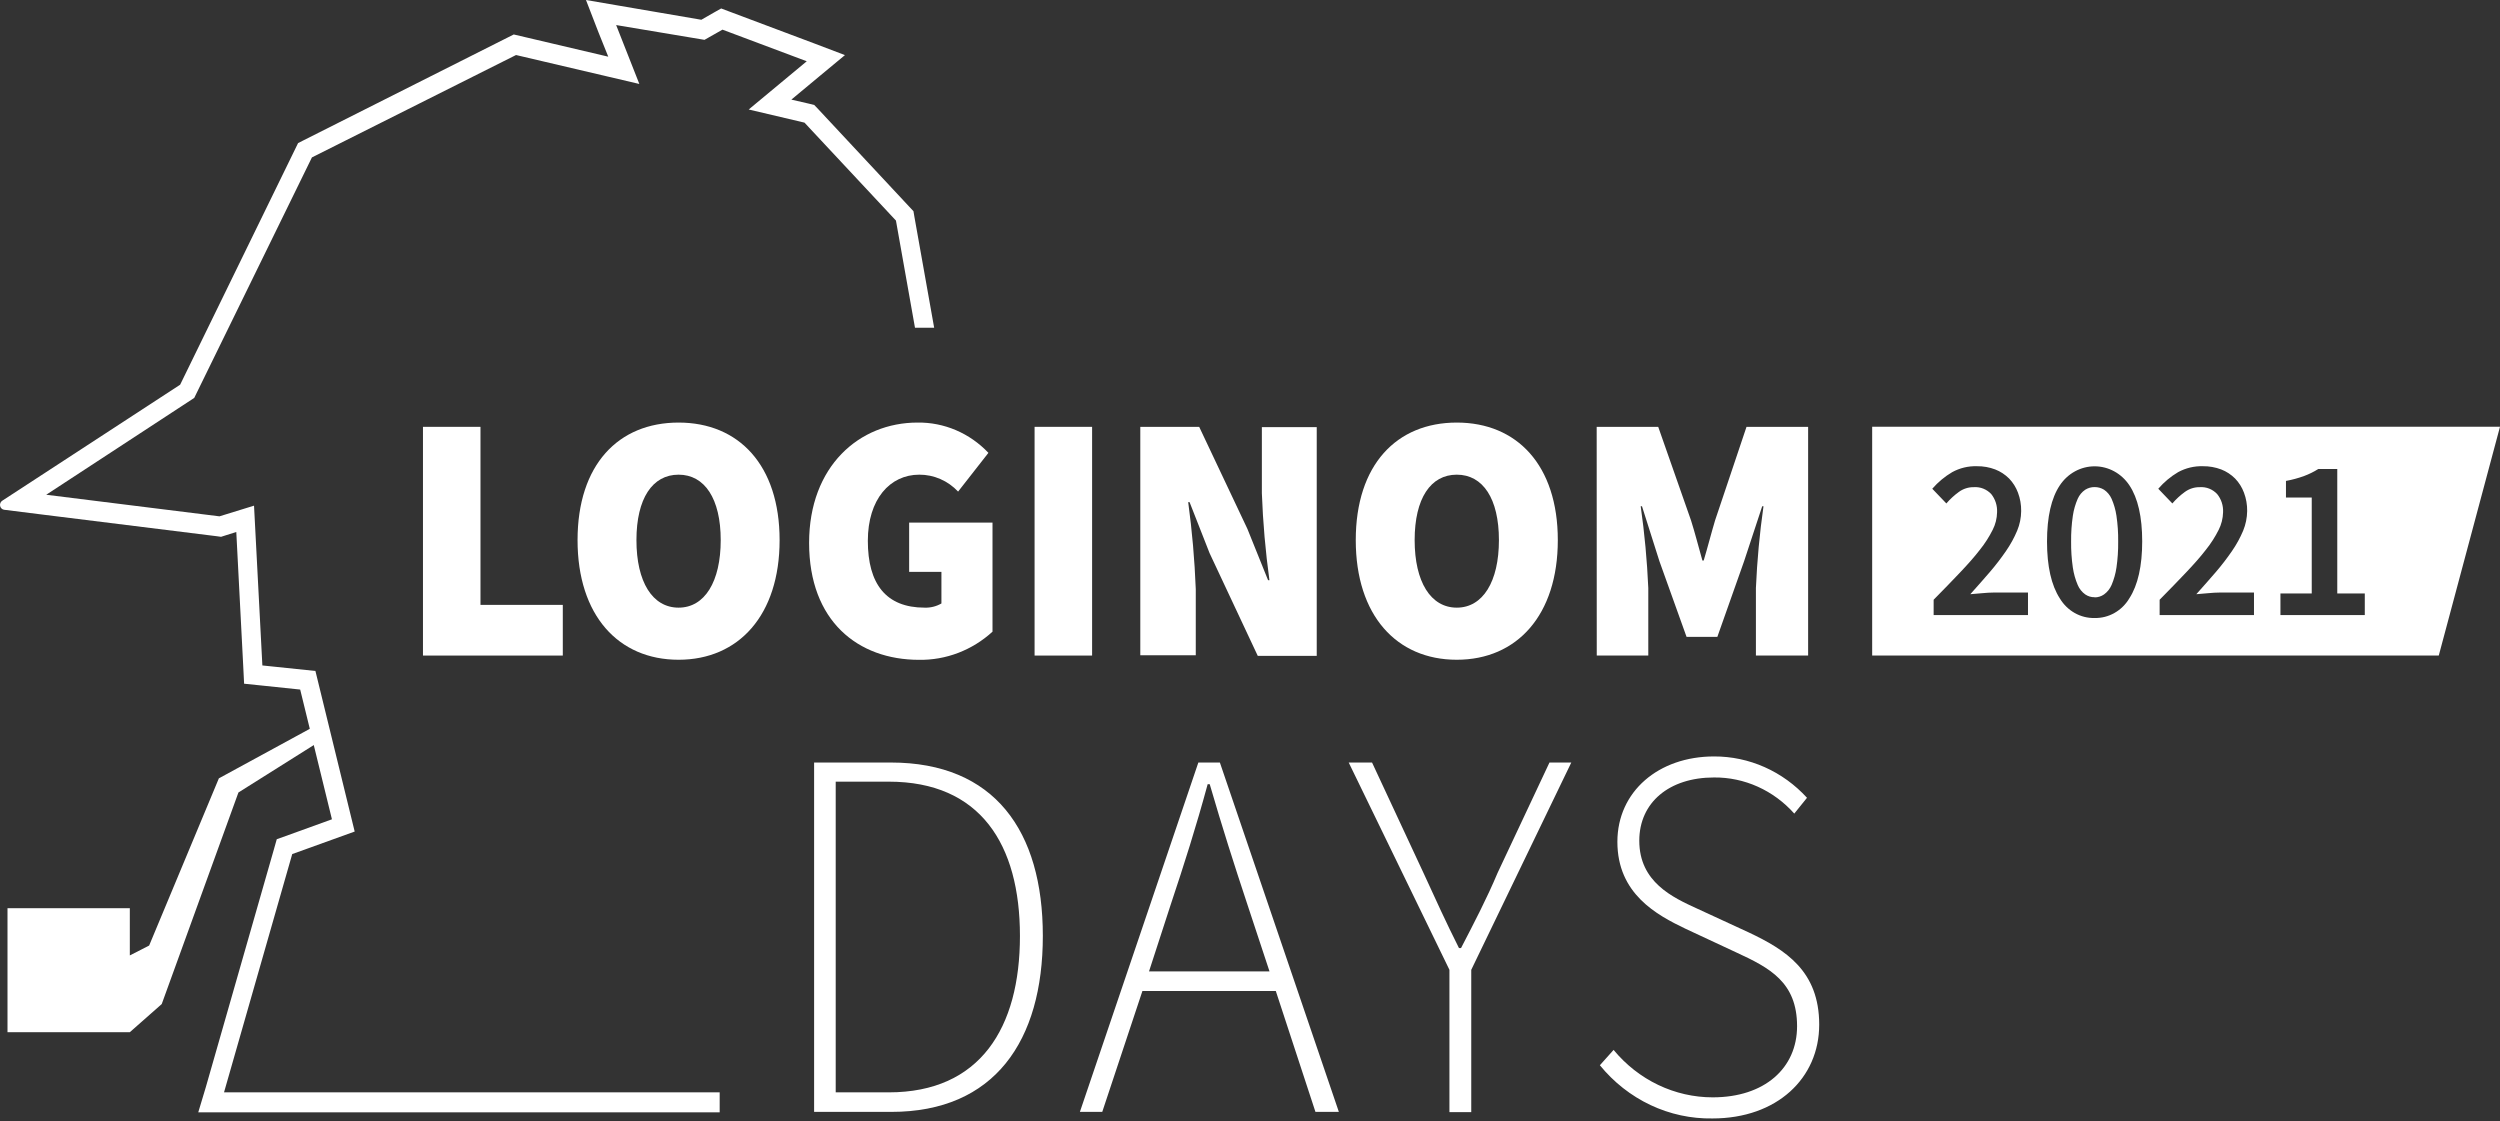 <svg width="321" height="144" viewBox="0 0 321 144" fill="none" xmlns="http://www.w3.org/2000/svg">
<rect x="0" y="0" width="321" height="144" fill="#333333" stroke="none"/>
<path d="M41.542 92.62L28.103 99.939L19.15 121.408L16.669 122.677V116.617H0.963V132.534H16.669L20.766 128.92L30.614 101.756L42.019 94.579L41.542 92.62Z" fill="white"/>
<path d="M92.406 140.259H28.764L37.522 109.663L45.541 106.77L40.5 86.153L33.688 85.443L32.617 64.927L28.18 66.297L5.935 63.526L24.94 51.091L40.052 20.211L66.258 7.065L82.091 10.781L79.113 3.218L90.459 5.116L92.766 3.807L103.587 7.867L96.133 14.059L103.295 15.745L115.04 28.322L117.483 42.077H119.945L117.415 27.865L117.288 27.114L116.772 26.566L105.056 14.009L104.55 13.481L103.859 13.308L101.611 12.79L105.114 9.877L108.491 7.075L104.433 5.532L93.622 1.472L92.6 1.086L91.627 1.634L90.051 2.538L79.502 0.731L75.24 0L76.836 4.132L78.101 7.278L66.793 4.619L65.966 4.426L65.217 4.802L39.011 17.998L38.271 18.374L37.901 19.135L23.13 49.396L4.641 61.455L0.281 64.298C0.175 64.367 0.093 64.469 0.046 64.59C-0.002 64.71 -0.013 64.843 0.015 64.97C0.043 65.097 0.108 65.212 0.201 65.298C0.294 65.385 0.41 65.44 0.534 65.455L5.633 66.094L27.878 68.856L28.384 68.927L28.861 68.774L30.34 68.308L31.236 85.636L31.343 87.788L33.406 88.001L38.544 88.539L42.621 105.197L36.705 107.339L35.537 107.755L35.187 108.993L26.428 139.589L25.455 142.827H92.406V140.259Z" fill="white"/>
<path d="M54.309 54.806H61.694V77.667H72.263V84.174H54.309V54.806Z" fill="white"/>
<path d="M74.158 69.353C74.158 59.679 79.394 54.258 87.13 54.258C94.866 54.258 100.101 59.73 100.101 69.353C100.101 78.976 94.856 84.712 87.13 84.712C79.403 84.712 74.158 79.017 74.158 69.353ZM92.54 69.353C92.54 64.024 90.477 60.948 87.13 60.948C83.782 60.948 81.719 63.993 81.719 69.353C81.719 74.713 83.773 78.022 87.13 78.022C90.487 78.022 92.54 74.682 92.54 69.353Z" fill="white"/>
<path d="M103.889 69.708C103.889 59.862 110.331 54.258 117.804 54.258C119.495 54.233 121.174 54.564 122.739 55.232C124.304 55.9 125.724 56.891 126.913 58.146L123.02 63.12C122.371 62.429 121.596 61.881 120.74 61.508C119.884 61.135 118.965 60.944 118.038 60.948C114.262 60.948 111.43 64.105 111.43 69.444C111.43 74.957 113.746 78.022 118.729 78.022C119.479 78.049 120.222 77.863 120.879 77.484V73.424H116.734V67.1H127.438V81.108C124.827 83.493 121.459 84.78 117.989 84.722C110.156 84.712 103.889 79.748 103.889 69.708Z" fill="white"/>
<path d="M132.84 54.806H140.226V84.174H132.84V54.806Z" fill="white"/>
<path d="M146.414 54.806H153.975L160.164 67.901L162.821 74.5H162.996C162.485 70.798 162.16 67.071 162.023 63.333V54.847H169.068V84.214H161.497L155.308 71.018L152.739 64.47H152.564C153.068 68.173 153.392 71.9 153.537 75.637V84.133H146.414V54.806Z" fill="white"/>
<path d="M174.08 69.353C174.08 59.679 179.325 54.258 187.052 54.258C194.778 54.258 200.023 59.73 200.023 69.353C200.023 78.976 194.788 84.712 187.052 84.712C179.315 84.712 174.08 79.017 174.08 69.353ZM192.462 69.353C192.462 64.024 190.409 60.948 187.052 60.948C183.694 60.948 181.641 63.993 181.641 69.353C181.641 74.713 183.704 78.022 187.052 78.022C190.399 78.022 192.462 74.682 192.462 69.353Z" fill="white"/>
<path d="M205.014 54.806H212.915L217.129 66.825C217.645 68.45 218.102 70.257 218.589 71.972H218.754C219.27 70.257 219.727 68.45 220.214 66.825L224.252 54.806H232.164V84.174H225.459V75.495C225.612 71.984 225.937 68.484 226.432 65.008H226.266L223.941 72.063L220.506 81.778H216.555L213.071 72.063L210.833 65.008H210.667C211.162 68.484 211.487 71.984 211.641 75.495V84.174H205.023L205.014 54.806Z" fill="white"/>
<path d="M104.531 97.908H114.379C127.701 97.908 133.9 106.689 133.9 120.17C133.9 133.651 127.701 142.767 114.438 142.767H104.531V97.908ZM114.116 140.259C125.872 140.259 130.961 131.956 130.961 120.18C130.961 108.405 125.872 100.365 114.116 100.365H107.305V140.259H114.116Z" fill="white"/>
<path d="M153.868 97.908H156.632L171.909 142.767H168.903L163.813 127.245H146.686L141.529 142.767H138.658L153.868 97.908ZM147.533 124.728H163.005L160.193 116.221C158.432 110.912 156.933 106.212 155.328 100.69H155.065C153.566 106.212 152.068 110.912 150.297 116.221L147.533 124.728Z" fill="white"/>
<path d="M186.107 124.525L173.174 97.908H176.171L182.769 112.069C184.267 115.338 185.688 118.465 187.333 121.733H187.595C189.289 118.465 190.923 115.338 192.295 112.069L198.952 97.908H201.754L188.909 124.525V142.797H186.107V124.525Z" fill="white"/>
<path d="M205.424 136.777L207.185 134.808C208.762 136.719 210.715 138.252 212.912 139.303C215.108 140.354 217.497 140.899 219.913 140.899C226.57 140.899 230.744 137.153 230.744 131.763C230.744 126.108 227.222 124.271 222.959 122.302L216.43 119.256C212.712 117.48 207.672 114.759 207.672 108.09C207.672 101.624 212.965 97.127 220.079 97.127C222.311 97.119 224.52 97.585 226.573 98.498C228.626 99.411 230.479 100.751 232.019 102.436L230.384 104.466C229.07 102.987 227.475 101.811 225.701 101.012C223.926 100.213 222.012 99.809 220.079 99.827C214.328 99.827 210.484 103.035 210.484 107.948C210.484 113.267 214.785 115.236 217.919 116.668L224.516 119.713C229.275 121.957 233.586 124.677 233.586 131.56C233.586 138.442 228.165 143.609 219.884 143.609C217.14 143.656 214.42 143.067 211.919 141.886C209.419 140.704 207.201 138.96 205.424 136.777V136.777Z" fill="white"/>
<path fill-rule="evenodd" clip-rule="evenodd" d="M240.387 84.174H313.137L320.999 54.796H240.387V84.174ZM248.279 78.976V77.007C249.524 75.748 250.653 74.581 251.655 73.525C252.658 72.469 253.524 71.495 254.234 70.571C254.861 69.788 255.406 68.937 255.859 68.033C256.214 67.343 256.408 66.574 256.424 65.79C256.469 64.93 256.197 64.083 255.665 63.425C255.377 63.124 255.031 62.89 254.65 62.739C254.27 62.589 253.862 62.525 253.456 62.552C252.76 62.536 252.078 62.753 251.509 63.171C250.924 63.594 250.388 64.089 249.913 64.643L248.103 62.755C248.842 61.906 249.706 61.186 250.663 60.623C251.64 60.09 252.733 59.828 253.835 59.862C254.638 59.851 255.436 59.992 256.19 60.278C256.853 60.537 257.459 60.934 257.971 61.445C258.468 61.961 258.856 62.58 259.109 63.262C259.39 64.012 259.529 64.812 259.518 65.617C259.512 66.488 259.336 67.347 259.002 68.145C258.618 69.058 258.141 69.925 257.582 70.734C256.939 71.673 256.247 72.574 255.509 73.434C254.711 74.358 253.874 75.312 252.988 76.296L254.516 76.165C255.061 76.114 255.558 76.083 255.986 76.083H260.394V78.976H248.279ZM268.948 79.352C268.058 79.373 267.178 79.152 266.395 78.71C265.612 78.269 264.953 77.622 264.481 76.835C263.392 75.149 262.837 72.713 262.837 69.536C262.837 66.358 263.392 63.942 264.481 62.318C264.981 61.565 265.648 60.948 266.426 60.523C267.204 60.097 268.07 59.875 268.948 59.875C269.827 59.875 270.692 60.097 271.47 60.523C272.248 60.948 272.915 61.565 273.415 62.318C274.505 63.942 275.059 66.379 275.059 69.516C275.059 72.652 274.505 75.129 273.415 76.814C272.946 77.606 272.288 78.256 271.504 78.701C270.721 79.147 269.84 79.371 268.948 79.352ZM268.948 76.703C269.377 76.706 269.798 76.576 270.155 76.327C270.581 76.022 270.917 75.601 271.128 75.109C271.428 74.403 271.637 73.659 271.751 72.896C271.913 71.784 271.987 70.66 271.974 69.536C271.988 68.425 271.913 67.314 271.751 66.216C271.639 65.466 271.43 64.735 271.128 64.044C270.915 63.567 270.578 63.163 270.155 62.877C269.789 62.654 269.372 62.538 268.948 62.542C268.527 62.537 268.113 62.653 267.751 62.877C267.326 63.161 266.989 63.566 266.778 64.044C266.476 64.735 266.266 65.466 266.155 66.216C265.993 67.314 265.918 68.425 265.931 69.536C265.918 70.66 265.993 71.784 266.155 72.896C266.268 73.659 266.478 74.403 266.778 75.109C266.986 75.602 267.323 76.025 267.751 76.327C268.106 76.57 268.524 76.694 268.948 76.682V76.703ZM277.297 77.007V78.976H289.412V76.083H285.004C284.576 76.083 284.079 76.114 283.534 76.165L282.007 76.296C282.892 75.312 283.729 74.358 284.527 73.434C285.265 72.574 285.957 71.673 286.6 70.734C287.159 69.925 287.636 69.058 288.02 68.145C288.35 67.346 288.525 66.487 288.536 65.617C288.547 64.812 288.408 64.012 288.127 63.262C287.874 62.58 287.486 61.961 286.989 61.445C286.477 60.934 285.871 60.537 285.208 60.278C284.453 59.993 283.656 59.852 282.853 59.862C281.748 59.828 280.652 60.091 279.671 60.623C278.717 61.187 277.856 61.906 277.122 62.755L278.932 64.643C279.406 64.089 279.942 63.594 280.527 63.171C281.096 62.753 281.778 62.536 282.474 62.552C282.879 62.525 283.285 62.589 283.664 62.74C284.043 62.89 284.387 63.124 284.673 63.425C285.213 64.08 285.488 64.927 285.442 65.79C285.422 66.573 285.229 67.341 284.877 68.033C284.424 68.937 283.879 69.788 283.252 70.571C282.542 71.495 281.676 72.469 280.673 73.525C279.671 74.581 278.542 75.748 277.297 77.007ZM292.808 78.976V76.205H296.827V63.882H293.518V61.75C294.309 61.607 295.087 61.397 295.844 61.12C296.481 60.883 297.094 60.581 297.673 60.217H300.106V76.205H303.639V78.976H292.808Z" fill="white"/>
</svg>
